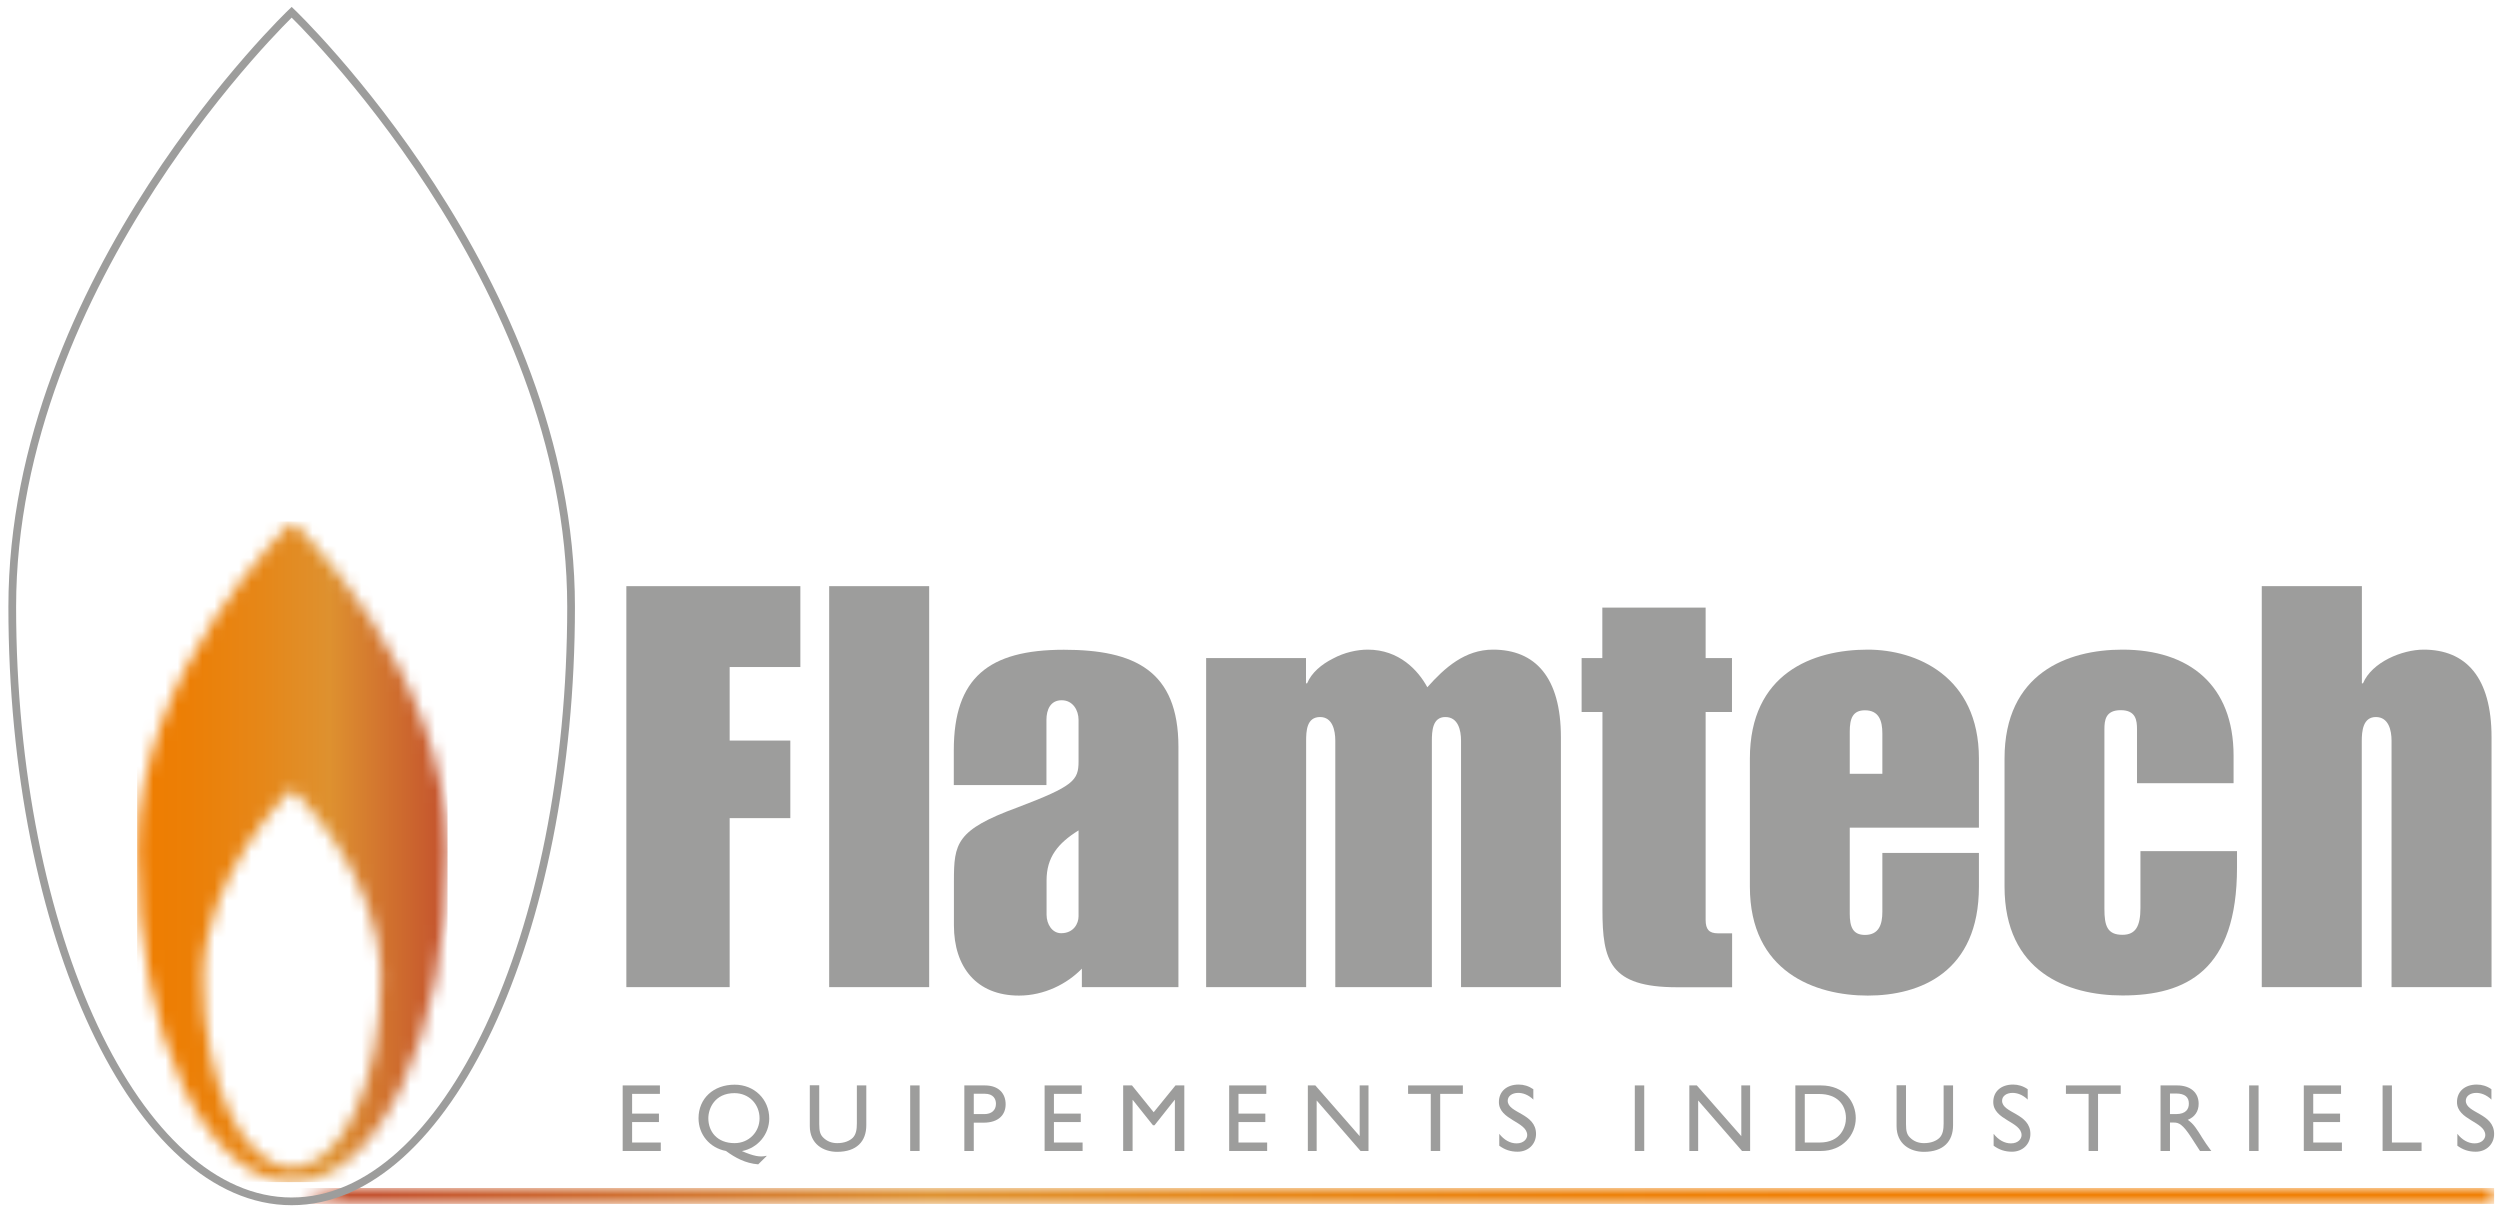 <svg xmlns="http://www.w3.org/2000/svg" width="204" height="99" viewBox="0 0 204 99" fill="none"><mask id="mask0_2002_244" style="mask-type:luminance" maskUnits="userSpaceOnUse" x="23" y="96" width="181" height="3"><path d="M203.51 98.24H23.77L28.21 96.94H203.51V98.24Z" fill="white"></path></mask><g mask="url(#mask0_2002_244)"><path d="M203.52 96.94H23.77V98.24H203.52V96.94Z" fill="url(#paint0_linear_2002_244)"></path></g><path d="M85.4 74.64C85.4 75.42 85.86 76.15 86.59 76.15C87.6 76.15 88.01 75.37 88.01 74.77V67.76C86.31 68.82 85.4 69.96 85.4 71.84V74.63V74.64ZM96.16 80.55H88.28V79.04C87.09 80.28 85.21 81.24 83.15 81.24C79.67 81.24 77.84 78.9 77.84 75.51V71.89C77.84 68.82 78.02 67.72 83.02 65.89C87.6 64.15 88.01 63.69 88.01 62.13V58.74C88.01 57.96 87.55 57.14 86.63 57.14C85.71 57.14 85.39 57.92 85.39 58.74V64.06H77.83V61.22C77.83 55.31 80.67 53.02 86.81 53.02C92.58 53.02 96.16 54.72 96.16 60.95V80.56V80.55Z" fill="#9D9D9C"></path><path d="M98.41 53.7H106.57V55.76H106.66C107.02 54.89 107.85 54.2 108.77 53.74C109.69 53.24 110.74 53.01 111.61 53.01C114.18 53.01 115.73 54.71 116.47 56.08C117.89 54.48 119.54 53.01 121.83 53.01C125.27 53.01 127.37 55.26 127.37 60.16V80.55H119.22V60.43C119.22 59.6 118.99 58.51 117.94 58.51C116.89 58.51 116.84 59.65 116.84 60.48V80.55H108.96V60.43C108.96 59.6 108.73 58.51 107.72 58.51C106.62 58.51 106.58 59.65 106.58 60.48V80.55H98.42V53.7H98.41Z" fill="#9D9D9C"></path><path d="M129.05 53.7H130.75V49.58H139.18V53.7H141.33V58.1H139.18V75.06C139.18 75.84 139.46 76.16 140.19 76.16H141.34V80.56H136.85C131.35 80.56 130.76 78.41 130.76 74.23V58.1H129.06V53.7H129.05Z" fill="#9D9D9C"></path><path d="M150.94 63.14H153.6V59.84C153.6 58.83 153.33 57.96 152.18 57.96C151.17 57.96 150.94 58.65 150.94 59.7V63.14ZM142.79 61.9C142.79 54.94 147.92 53.01 152.41 53.01C156.35 53.01 161.48 55.16 161.48 61.9V67.54H150.94V74.55C150.94 75.6 151.17 76.29 152.18 76.29C153.33 76.29 153.6 75.42 153.6 74.41V69.6H161.48V72.35C161.48 79.31 156.71 81.24 152.41 81.24C148.11 81.24 142.79 79.31 142.79 72.35V61.9Z" fill="#9D9D9C"></path><path d="M163.57 61.9C163.57 54.94 168.7 53.01 173.19 53.01C178.64 53.01 182.26 55.9 182.26 61.67V63.91H174.38V59.51C174.38 58.78 174.29 57.95 173.05 57.95C171.81 57.95 171.72 58.77 171.72 59.51V74.17C171.72 75.54 171.95 76.28 173.19 76.28C174.29 76.28 174.66 75.55 174.66 74.08V69.45H182.54V70.78C182.54 79.17 178.42 81.23 173.19 81.23C168.7 81.23 163.57 79.3 163.57 72.34V61.89V61.9Z" fill="#9D9D9C"></path><path d="M184.57 47.83H192.73V55.76H192.82C193.55 54.02 196.03 53.01 197.77 53.01C201.21 53.01 203.31 55.26 203.31 60.16V80.55H195.15V60.43C195.15 59.61 194.92 58.51 193.87 58.51C192.82 58.51 192.72 59.65 192.72 60.48V80.55H184.56V47.83H184.57Z" fill="#9D9D9C"></path><path d="M75.82 47.83H67.66V80.55H75.82V47.83Z" fill="#9D9D9C"></path><path d="M51.11 47.83H65.31V54.43H59.54V60.43H64.49V66.76H59.54V80.55H51.11V47.83Z" fill="#9D9D9C"></path><mask id="mask1_2002_244" style="mask-type:luminance" maskUnits="userSpaceOnUse" x="11" y="42" width="26" height="55"><path d="M16.58 79.82C16.58 71.3 23.83 64.39 23.83 64.39C23.83 64.39 31.08 71.3 31.08 79.82C31.08 88.34 27.83 95.26 23.83 95.26C19.83 95.26 16.58 88.35 16.58 79.82ZM11.19 69.5C11.19 84.39 16.86 96.46 23.86 96.46C30.86 96.46 36.52 84.39 36.52 69.5C36.52 54.61 23.86 42.55 23.86 42.55C23.86 42.55 11.19 54.62 11.19 69.5Z" fill="white"></path></mask><g mask="url(#mask1_2002_244)"><path d="M36.52 42.55H11.19V96.46H36.52V42.55Z" fill="url(#paint1_linear_2002_244)"></path></g><path d="M46.6 49.51C46.6 76.31 36.39 98.03 23.8 98.03C11.21 98.03 1 76.31 1 49.51C1 22.71 23.8 1 23.8 1C23.8 1 46.6 22.72 46.6 49.51Z" stroke="#9D9D9C" stroke-width="0.63"></path><path d="M53.85 89.26H51.58V90.87H53.77V91.56H51.58V93.23H53.92V93.92H50.81V88.57H53.85V89.26Z" fill="#9D9D9C"></path><path d="M57.8 91.25C57.8 92.33 58.51 93.28 59.94 93.28C61.13 93.28 61.98 92.35 61.98 91.26C61.98 90.09 61.11 89.2 59.93 89.2C58.33 89.2 57.8 90.44 57.8 91.25ZM60.54 93.93C61.48 94.33 62.02 94.45 62.54 94.31L62.56 94.33L61.87 95.01C60.83 94.93 59.99 94.47 59.24 93.92C57.91 93.67 57 92.58 57 91.25C57 89.63 58.22 88.51 59.95 88.51C61.55 88.51 62.77 89.7 62.77 91.27C62.77 92.56 61.84 93.68 60.54 93.93Z" fill="#9D9D9C"></path><path d="M70.69 91.82C70.69 93.13 69.91 93.99 68.31 93.99C67.18 93.99 66.08 93.35 66.08 91.89V88.56H66.85V91.72C66.85 92.32 66.93 92.58 67.17 92.82C67.48 93.13 67.86 93.28 68.32 93.28C68.91 93.28 69.33 93.09 69.58 92.85C69.85 92.58 69.92 92.18 69.92 91.68V88.57H70.69V91.82Z" fill="#9D9D9C"></path><path d="M75.04 88.57H74.27V93.92H75.04V88.57Z" fill="#9D9D9C"></path><path d="M79.46 90.91H80.33C80.9 90.91 81.27 90.6 81.27 90.07C81.27 89.68 81.06 89.25 80.36 89.25H79.46V90.9V90.91ZM80.36 88.57C81.53 88.57 82.06 89.26 82.06 90.11C82.06 90.96 81.49 91.61 80.26 91.61H79.46V93.92H78.69V88.57H80.36Z" fill="#9D9D9C"></path><path d="M88.27 89.26H86V90.87H88.19V91.56H86V93.23H88.34V93.92H85.24V88.57H88.27V89.26Z" fill="#9D9D9C"></path><path d="M96.64 93.92H95.87V89.75H95.85L94.21 91.82H94.08L92.43 89.75H92.42V93.92H91.65V88.57H92.37L94.14 90.76L95.92 88.57H96.64V93.92Z" fill="#9D9D9C"></path><path d="M103.33 89.26H101.06V90.87H103.25V91.56H101.06V93.23H103.4V93.92H100.3V88.57H103.33V89.26Z" fill="#9D9D9C"></path><path d="M111.67 93.92H111.02L107.44 89.8V93.92H106.72V88.57H107.33L110.95 92.71V88.57H111.67V93.92Z" fill="#9D9D9C"></path><path d="M119.37 89.26H117.52V93.92H116.75V89.26H114.9V88.57H119.37V89.26Z" fill="#9D9D9C"></path><path d="M125.14 89.74C124.69 89.31 124.25 89.18 123.88 89.18C123.39 89.18 123.03 89.44 123.03 89.82C123.03 90.85 125.34 90.83 125.34 92.53C125.34 93.37 124.7 93.98 123.84 93.98C123.26 93.98 122.79 93.82 122.34 93.49V92.52C122.73 93.02 123.23 93.3 123.75 93.3C124.35 93.3 124.62 92.92 124.62 92.63C124.62 91.52 122.31 91.4 122.31 89.93C122.31 89.06 122.95 88.5 123.93 88.5C124.34 88.5 124.74 88.62 125.12 88.88V89.75L125.14 89.74Z" fill="#9D9D9C"></path><path d="M134.17 88.57H133.4V93.92H134.17V88.57Z" fill="#9D9D9C"></path><path d="M142.81 93.92H142.15L138.57 89.8V93.92H137.85V88.57H138.46L142.09 92.71V88.57H142.81V93.92Z" fill="#9D9D9C"></path><path d="M147.27 93.23H148.49C150.23 93.23 150.63 91.91 150.63 91.25C150.63 90.18 149.95 89.27 148.45 89.27H147.27V93.24V93.23ZM146.5 88.57H148.58C150.56 88.57 151.43 89.98 151.43 91.24C151.43 92.61 150.36 93.92 148.59 93.92H146.5V88.57Z" fill="#9D9D9C"></path><path d="M159.37 91.82C159.37 93.13 158.59 93.99 156.99 93.99C155.86 93.99 154.76 93.35 154.76 91.89V88.56H155.53V91.72C155.53 92.32 155.61 92.58 155.85 92.82C156.16 93.13 156.54 93.28 157 93.28C157.59 93.28 158.01 93.09 158.26 92.85C158.53 92.58 158.6 92.18 158.6 91.68V88.57H159.37V91.82Z" fill="#9D9D9C"></path><path d="M165.48 89.74C165.03 89.31 164.59 89.18 164.22 89.18C163.73 89.18 163.37 89.44 163.37 89.82C163.37 90.85 165.68 90.83 165.68 92.53C165.68 93.37 165.04 93.98 164.18 93.98C163.6 93.98 163.13 93.82 162.68 93.49V92.52C163.07 93.02 163.57 93.3 164.09 93.3C164.69 93.3 164.96 92.92 164.96 92.63C164.96 91.52 162.65 91.4 162.65 89.93C162.65 89.06 163.29 88.5 164.27 88.5C164.68 88.5 165.09 88.62 165.46 88.88V89.75L165.48 89.74Z" fill="#9D9D9C"></path><path d="M173.05 89.26H171.2V93.92H170.43V89.26H168.58V88.57H173.05V89.26Z" fill="#9D9D9C"></path><path d="M177.07 90.91H177.56C178.38 90.91 178.62 90.49 178.61 90.04C178.61 89.54 178.3 89.23 177.56 89.23H177.07V90.91ZM177.65 88.57C178.73 88.57 179.41 89.14 179.41 90.07C179.41 90.69 179.09 91.15 178.52 91.38C179.01 91.7 179.3 92.2 179.71 92.86C179.94 93.23 180.07 93.41 180.44 93.92H179.52L178.81 92.82C178.1 91.72 177.78 91.6 177.39 91.6H177.07V93.92H176.3V88.57H177.65Z" fill="#9D9D9C"></path><path d="M184.3 88.57H183.53V93.92H184.3V88.57Z" fill="#9D9D9C"></path><path d="M191.03 89.26H188.76V90.87H190.95V91.56H188.76V93.23H191.1V93.92H187.99V88.57H191.03V89.26Z" fill="#9D9D9C"></path><path d="M195.18 93.23H197.6V93.92H194.42V88.57H195.18V93.23Z" fill="#9D9D9C"></path><path d="M203.32 89.74C202.86 89.31 202.43 89.18 202.06 89.18C201.57 89.18 201.21 89.44 201.21 89.82C201.21 90.85 203.52 90.83 203.52 92.53C203.52 93.37 202.88 93.98 202.02 93.98C201.44 93.98 200.97 93.82 200.52 93.49V92.52C200.91 93.02 201.41 93.3 201.93 93.3C202.53 93.3 202.8 92.92 202.8 92.63C202.8 91.52 200.49 91.4 200.49 89.93C200.49 89.06 201.13 88.5 202.11 88.5C202.52 88.5 202.93 88.62 203.3 88.88V89.75L203.32 89.74Z" fill="#9D9D9C"></path><defs><linearGradient id="paint0_linear_2002_244" x1="149.3" y1="96.318" x2="30.83" y2="96.318" gradientUnits="userSpaceOnUse"><stop stop-color="#EF7D00"></stop><stop offset="0.17" stop-color="#EC7F06"></stop><stop offset="0.4" stop-color="#E68718"></stop><stop offset="0.62" stop-color="#DE912F"></stop><stop offset="1" stop-color="#C3512E"></stop></linearGradient><linearGradient id="paint1_linear_2002_244" x1="11.19" y1="69.266" x2="36.52" y2="69.266" gradientUnits="userSpaceOnUse"><stop stop-color="#EF7D00"></stop><stop offset="0.17" stop-color="#EC7F06"></stop><stop offset="0.4" stop-color="#E68718"></stop><stop offset="0.62" stop-color="#DE912F"></stop><stop offset="1" stop-color="#C3512E"></stop></linearGradient></defs></svg>